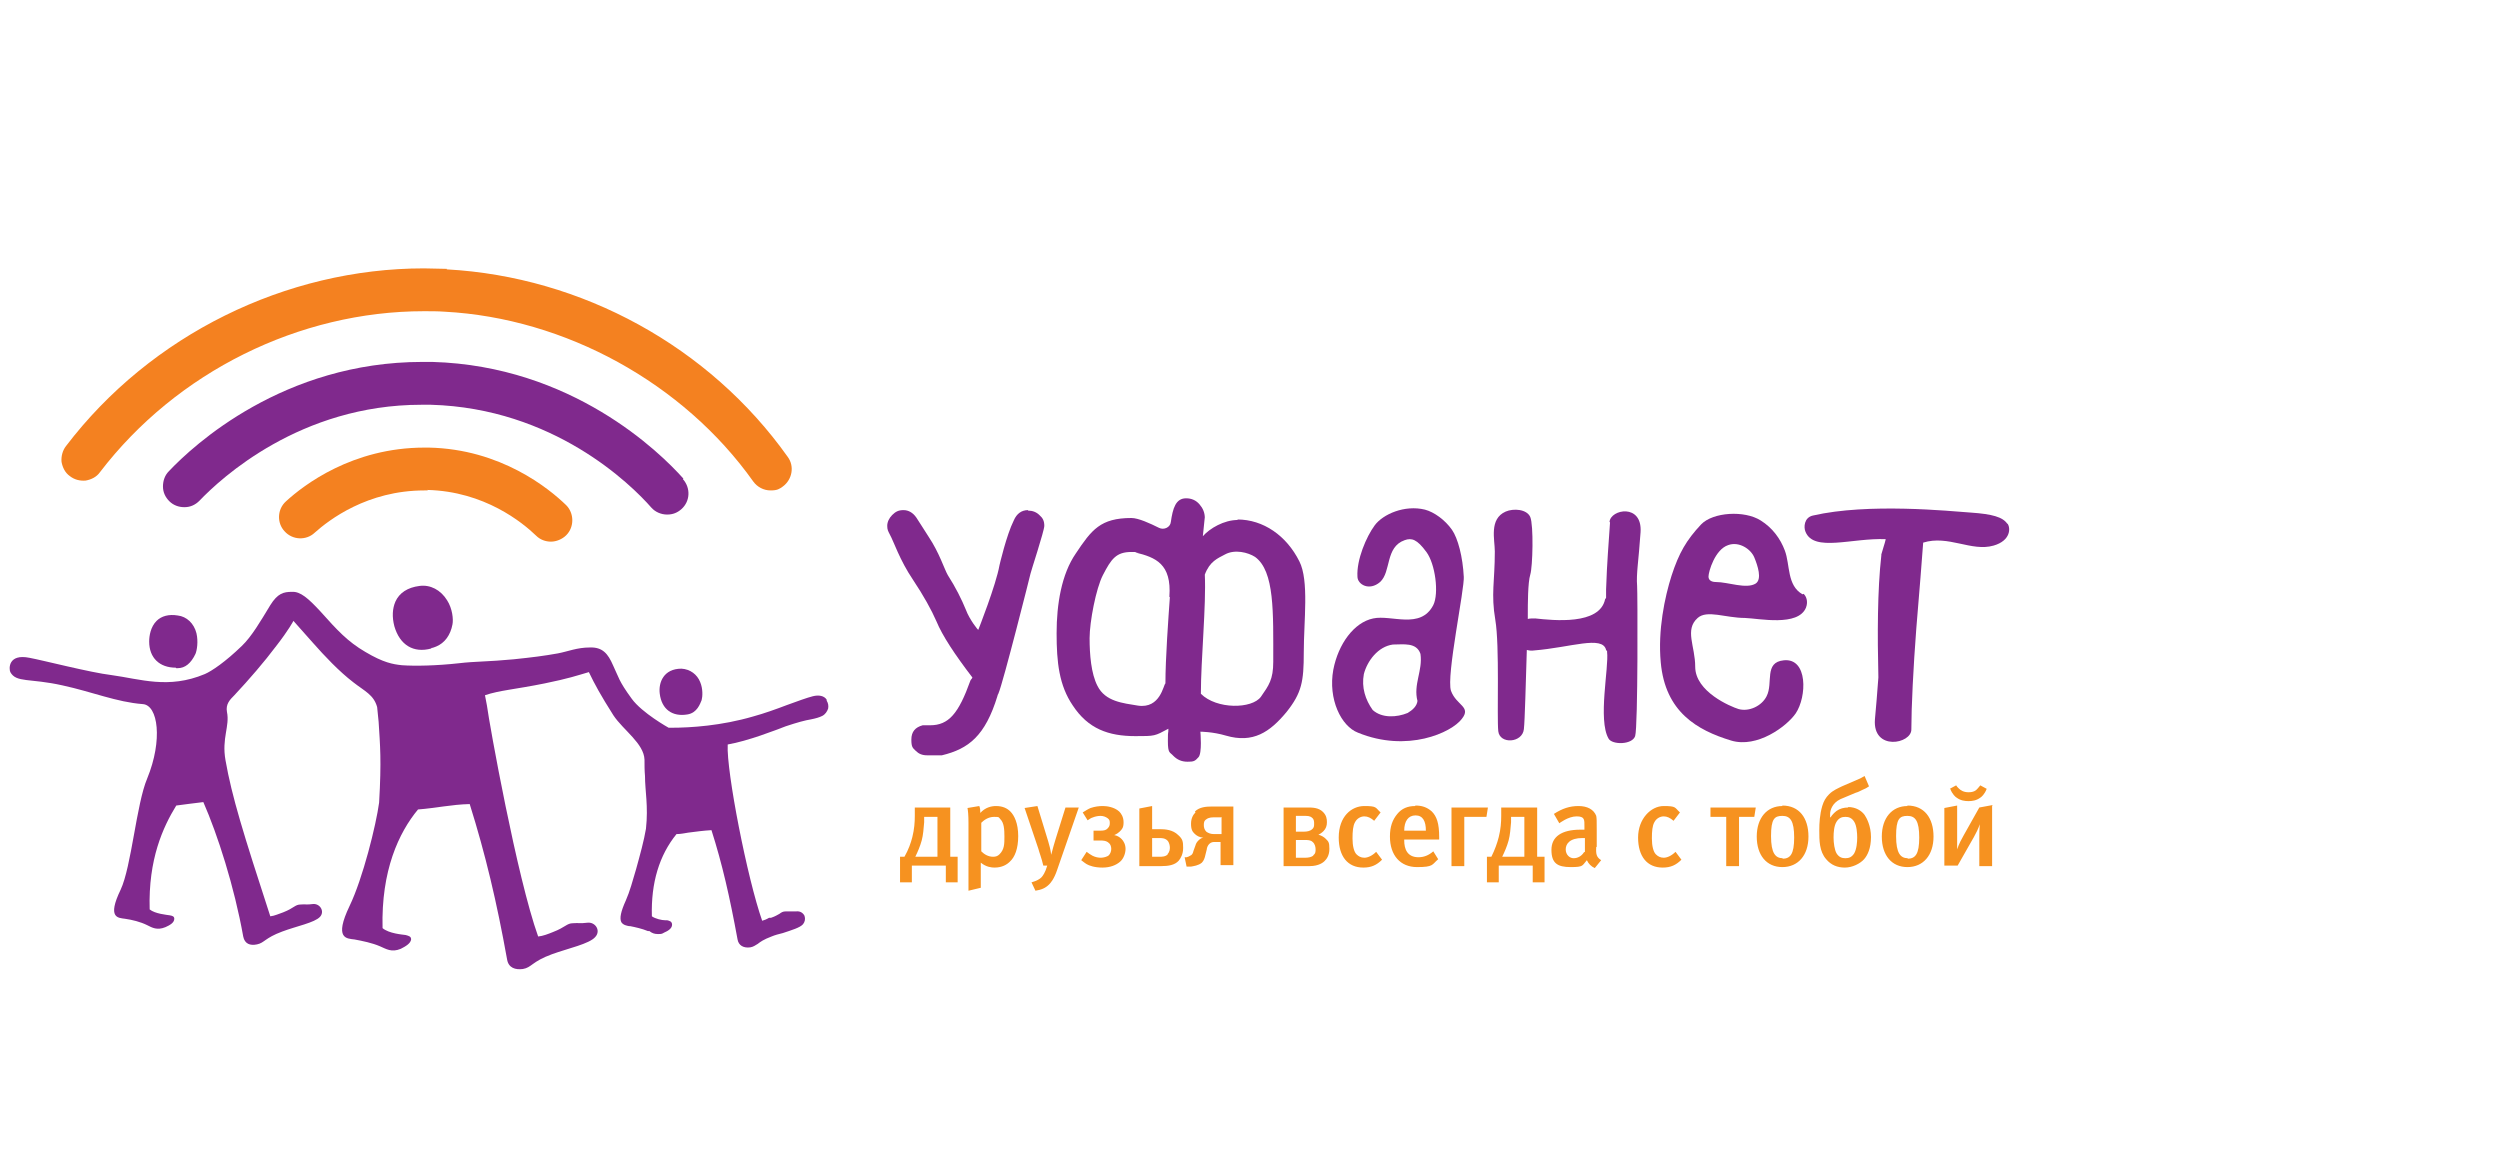 <svg width="280" height="131" viewBox="0 0 280 131" fill="none" xmlns="http://www.w3.org/2000/svg">
<g clip-path="url(#clip0_1826_19326)">
<path d="M92.588 78.364C92.312 77.922 91.705 77.812 91.043 77.978C90.382 78.143 89.334 78.529 88.121 78.97C86.963 79.412 85.584 79.908 84.371 80.239C80.787 81.286 77.368 81.507 75.162 81.507C72.956 81.507 74.941 81.507 74.886 81.507C74.886 81.507 71.908 79.853 70.75 78.253C69.261 76.213 69.316 75.882 68.655 74.504C68.103 73.235 67.497 72.463 66.063 72.518C64.629 72.518 63.636 72.96 62.478 73.18C60.934 73.456 59.666 73.621 57.515 73.842C54.648 74.118 53.269 74.062 51.394 74.283C48.913 74.559 46.486 74.614 44.997 74.504C44.005 74.393 42.957 74.228 40.917 73.015C38.931 71.857 37.773 70.588 35.898 68.493C34.52 67.004 33.638 66.232 32.7 66.287C31.763 66.287 31.101 66.452 30.274 67.776C29.171 69.596 28.178 71.305 27.075 72.353C25.256 74.118 23.711 75.165 22.939 75.496C18.859 77.206 15.715 76.048 12.462 75.606C10.146 75.331 4.797 73.952 3.308 73.676C0.881 73.18 0.992 74.945 1.157 75.276C1.819 76.489 3.308 75.937 7.002 76.764C10.311 77.481 13.068 78.639 15.991 78.86C17.701 78.97 18.252 82.886 16.487 87.187C15.274 90.055 14.723 97.058 13.51 99.65C11.966 102.848 13.234 102.793 14.006 102.903C14.778 103.014 15.715 103.234 16.487 103.62C17.039 103.896 17.59 104.227 18.528 103.841C19.024 103.62 19.52 103.344 19.52 102.903C19.52 102.628 19.3 102.572 19.024 102.517C18.693 102.462 17.37 102.352 16.763 101.855C16.598 96.231 18.252 92.646 19.741 90.22C20.623 90.11 21.781 89.944 22.774 89.834C24.373 93.473 26.248 99.319 27.241 104.888C27.406 105.716 28.013 105.936 28.785 105.771C29.612 105.605 29.667 105.054 31.597 104.337C33.196 103.73 35.237 103.344 35.843 102.683C36.395 102.076 35.843 101.194 35.071 101.249C34.244 101.359 34.299 101.249 33.693 101.304C33.031 101.304 32.976 101.69 31.707 102.186C31.211 102.352 30.77 102.572 30.274 102.628C27.241 93.308 25.972 89.227 25.256 85.147C24.814 82.665 25.752 81.341 25.421 79.742C25.256 78.86 25.752 78.364 26.248 77.867C27.902 76.103 29.612 74.118 30.935 72.353C32.314 70.588 32.865 69.54 32.865 69.54C32.865 69.54 33.858 70.643 35.071 72.022C36.34 73.456 37.939 75.165 39.593 76.434C40.861 77.426 41.854 77.812 42.24 79.191L42.406 80.845C42.571 83.492 42.736 85.147 42.461 89.889C42.13 92.371 40.641 98.381 39.152 101.469C37.387 105.164 38.821 105.109 39.703 105.219C40.586 105.385 41.689 105.605 42.571 105.991C43.233 106.267 43.839 106.708 44.887 106.267C45.439 105.991 45.99 105.66 46.045 105.219C46.045 104.888 45.825 104.833 45.439 104.723C45.053 104.668 43.564 104.558 42.847 103.951C42.681 97.499 44.666 93.253 46.817 90.661C48.913 90.496 50.512 90.11 52.607 90.055C54.372 95.679 55.64 101.028 56.798 107.48C56.964 108.418 57.736 108.638 58.563 108.528C59.556 108.363 59.556 107.701 61.817 106.874C63.636 106.212 66.008 105.716 66.669 104.944C67.331 104.227 66.669 103.234 65.787 103.344C64.85 103.455 64.905 103.344 64.188 103.4C63.471 103.4 63.361 103.841 61.927 104.392C61.376 104.613 60.824 104.833 60.273 104.888C57.901 98.271 54.813 81.121 54.538 79.025L54.317 77.867C55.916 77.316 57.736 77.206 60.989 76.544C63.692 75.993 64.629 75.662 65.953 75.276C66.614 76.654 67.276 77.867 68.71 80.128C69.813 81.783 72.129 83.272 72.184 85.091C72.184 85.698 72.184 86.305 72.239 86.911C72.239 88.566 72.625 90.275 72.349 92.812C72.129 94.135 71.688 95.734 71.246 97.334C70.86 98.657 70.529 99.87 70.088 100.863C69.537 102.076 69.371 102.848 69.592 103.289C69.813 103.62 70.199 103.675 70.474 103.73H70.585C71.136 103.841 71.908 104.006 72.57 104.282H72.735C73.011 104.502 73.287 104.613 73.673 104.613C74.059 104.613 74.114 104.613 74.39 104.447C74.776 104.282 75.272 104.006 75.272 103.565C75.272 103.179 74.941 103.124 74.721 103.069H74.5C74.114 103.069 73.397 102.903 73.011 102.628C72.901 98.878 73.838 95.79 75.768 93.418C76.265 93.418 76.706 93.308 77.092 93.253C77.974 93.143 78.746 93.032 79.684 92.977C80.897 96.782 81.724 100.422 82.606 105.219C82.717 105.881 83.268 106.212 84.04 106.102C84.371 106.047 84.591 105.881 84.867 105.716C85.143 105.495 85.529 105.219 86.411 104.888C86.797 104.723 87.239 104.613 87.68 104.502C88.672 104.172 89.61 103.896 89.941 103.51C90.161 103.234 90.216 102.903 90.106 102.572C89.941 102.242 89.61 102.021 89.169 102.076H88.01C87.68 102.076 87.514 102.186 87.294 102.352C87.073 102.462 86.853 102.628 86.356 102.793H86.136C85.86 102.958 85.584 103.069 85.364 103.124C83.709 98.436 81.338 86.36 81.503 83.382C83.764 82.996 86.853 81.783 88.01 81.341C89.334 80.9 90.161 80.68 90.823 80.57C91.374 80.459 91.76 80.349 92.091 80.183C92.422 80.018 92.643 79.687 92.753 79.356C92.808 79.025 92.753 78.75 92.588 78.474" fill="#80298D"/>
<path d="M76.981 80.019C78.084 79.854 78.415 78.806 78.581 78.42C78.691 78.034 78.746 77.152 78.415 76.379C78.084 75.552 77.312 74.946 76.32 74.891C74.335 74.891 73.728 76.435 73.893 77.703C74.114 79.468 75.327 80.295 76.981 80.019Z" fill="#80298D"/>
<path d="M19.741 74.835H19.907C20.734 74.835 21.396 74.284 21.892 73.236C22.057 72.85 22.223 71.857 22.002 70.92C21.726 69.817 20.899 69.045 19.907 68.935C18.914 68.769 18.087 68.99 17.535 69.541C16.874 70.203 16.708 71.195 16.708 71.857C16.708 73.677 17.866 74.78 19.686 74.78" fill="#80298D"/>
<path d="M48.306 72.575C48.472 72.575 48.692 72.465 48.858 72.409C49.795 72.023 50.457 71.141 50.678 69.928C50.788 69.376 50.678 68.163 50.071 67.226C49.354 66.068 48.196 65.461 46.983 65.626C45.659 65.792 44.722 66.398 44.281 67.391C43.95 68.163 43.895 69.101 44.17 70.148C44.777 72.244 46.321 73.181 48.306 72.63" fill="#80298D"/>
<path d="M50.071 30.113C49.188 30.113 48.361 30.058 47.479 30.058C32.038 30.058 16.873 37.502 7.388 49.965C7.002 50.461 6.837 51.123 6.892 51.73C7.002 52.336 7.278 52.943 7.83 53.329C8.326 53.715 8.932 53.88 9.594 53.825C10.201 53.715 10.807 53.439 11.193 52.888C19.796 41.638 33.527 34.855 47.479 34.855C48.251 34.855 49.023 34.855 49.795 34.91C63.305 35.627 76.54 42.906 84.371 53.935C84.812 54.542 85.529 54.928 86.301 54.928C87.073 54.928 87.293 54.763 87.68 54.487C88.727 53.715 89.003 52.226 88.231 51.178C79.463 38.826 65.18 30.995 50.016 30.168L50.071 30.113Z" fill="#F48120"/>
<path d="M76.54 53.605C73.894 50.627 64.023 40.976 48.416 40.535H47.314C31.763 40.535 21.671 49.855 18.914 52.777C18.473 53.218 18.252 53.825 18.252 54.487C18.252 55.149 18.528 55.7 18.969 56.141C19.41 56.582 20.017 56.803 20.623 56.803C21.23 56.803 20.623 56.803 20.679 56.803C21.34 56.803 21.892 56.527 22.333 56.086C24.759 53.549 33.638 45.333 47.203 45.333C60.769 45.333 47.92 45.333 48.251 45.333C61.982 45.719 70.64 54.211 72.956 56.858C73.397 57.354 74.059 57.63 74.721 57.63C75.382 57.63 75.879 57.41 76.32 57.023C77.312 56.141 77.368 54.652 76.485 53.66L76.54 53.605Z" fill="#80298D"/>
<path d="M47.865 54.873C54.262 55.039 58.508 58.513 60.052 60.002C60.493 60.443 61.1 60.664 61.706 60.664C62.313 60.664 62.974 60.388 63.416 59.947C64.353 59.009 64.298 57.465 63.416 56.583C61.486 54.708 56.081 50.296 48.03 50.131H47.534C39.483 50.131 34.023 54.322 32.038 56.142C31.046 57.024 30.99 58.568 31.873 59.505C32.755 60.498 34.299 60.553 35.236 59.671C36.836 58.237 41.137 54.928 47.534 54.928C53.931 54.928 47.755 54.928 47.92 54.928L47.865 54.873Z" fill="#F48120"/>
<path d="M106.429 90.441H102.458V91.379C102.458 92.096 102.403 92.868 102.183 93.75C102.017 94.412 101.742 95.184 101.3 95.956H100.804V98.823H102.128V96.948H105.933V98.823H107.256V95.956H106.429V90.441ZM104.995 95.956H102.514C102.789 95.404 103.065 94.743 103.23 94.136C103.396 93.529 103.451 92.757 103.506 92.096V91.489H104.995V95.956ZM111.557 90.276C111.006 90.276 110.344 90.441 109.793 91.048C109.793 90.827 109.793 90.552 109.682 90.276L108.359 90.496C108.414 90.772 108.469 91.269 108.469 92.151V99.761L109.848 99.43V96.618C110.454 97.114 111.061 97.169 111.392 97.169C112.219 97.169 112.771 96.838 113.101 96.507C113.653 96.011 114.039 95.074 114.039 93.64C114.039 92.206 113.598 91.324 113.157 90.883C112.826 90.552 112.329 90.276 111.557 90.276ZM111.943 95.68C111.723 95.901 111.502 95.956 111.226 95.956C110.675 95.956 110.234 95.68 109.903 95.349V92.151C110.179 91.875 110.675 91.489 111.337 91.489C111.999 91.489 111.833 91.544 112.054 91.765C112.44 92.151 112.495 92.868 112.495 93.695C112.495 94.522 112.495 95.129 111.943 95.68ZM119.278 90.441H120.822L118.395 97.445C118.064 98.437 117.678 98.879 117.513 99.044C117.072 99.485 116.631 99.651 115.969 99.761L115.528 98.823C116.134 98.658 116.465 98.437 116.631 98.272C116.796 98.107 117.072 97.721 117.292 96.948H116.851C116.631 96.011 116.41 95.515 116.3 95.074L114.756 90.496L116.19 90.276L117.403 94.246C117.513 94.577 117.678 95.239 117.734 95.735C117.899 95.129 118.064 94.467 118.23 93.971L119.333 90.441H119.278ZM125.619 93.971C125.84 94.191 126.061 94.577 126.061 95.074C126.061 95.57 125.84 96.177 125.454 96.507C125.013 96.893 124.351 97.169 123.469 97.169C122.586 97.169 121.98 96.948 121.704 96.783C121.428 96.618 121.263 96.452 121.097 96.342L121.704 95.404C121.925 95.57 122.145 95.735 122.366 95.846C122.697 96.011 123.028 96.066 123.303 96.066C123.579 96.066 124.02 95.956 124.186 95.79C124.351 95.625 124.461 95.349 124.461 95.074C124.461 94.798 124.351 94.522 124.186 94.412C123.91 94.136 123.469 94.136 123.193 94.136H122.476V93.033H123.248C123.469 93.033 123.855 93.033 124.075 92.757C124.241 92.592 124.296 92.427 124.296 92.206C124.296 91.986 124.296 91.82 124.075 91.655C123.855 91.489 123.579 91.379 123.248 91.379C122.917 91.379 122.531 91.489 122.421 91.544C122.2 91.599 121.98 91.765 121.814 91.875L121.263 90.993C121.539 90.827 121.869 90.607 122.145 90.496C122.642 90.331 123.083 90.276 123.524 90.276C123.965 90.276 124.792 90.386 125.344 90.883C125.564 91.103 125.84 91.489 125.84 92.096C125.84 92.702 125.674 92.868 125.399 93.144C125.288 93.254 125.068 93.419 124.792 93.529C125.123 93.585 125.399 93.75 125.619 93.971ZM129.976 92.868H129.038V90.276L127.605 90.552V97.004H130.086C130.858 97.004 131.575 96.893 132.016 96.397C132.237 96.121 132.512 95.68 132.512 94.963C132.512 94.246 132.457 93.971 131.961 93.529C131.354 92.923 130.472 92.868 129.921 92.868H129.976ZM130.803 95.68C130.527 95.956 130.141 95.956 129.866 95.956H129.038V93.86H129.81C130.086 93.86 130.472 93.86 130.748 94.136C130.968 94.357 131.024 94.743 131.024 94.908C131.024 95.074 131.024 95.404 130.748 95.68H130.803ZM133.891 90.993C133.671 91.213 133.395 91.599 133.395 92.261C133.395 92.923 133.56 93.144 133.781 93.364C134.001 93.585 134.332 93.805 134.773 93.805C134.553 93.86 134.387 93.971 134.222 94.136C134.057 94.302 133.946 94.467 133.891 94.688L133.671 95.294C133.615 95.515 133.56 95.68 133.395 95.79C133.34 95.79 133.174 95.956 132.898 96.011H132.678L132.898 97.059H133.395C133.671 97.004 134.222 96.948 134.608 96.618C134.829 96.397 134.939 96.066 134.994 95.79L135.159 95.129C135.159 94.963 135.27 94.688 135.435 94.522C135.656 94.302 135.876 94.302 136.097 94.302H136.703V96.893H138.137V90.331H135.711C135.104 90.331 134.332 90.386 133.836 90.883L133.891 90.993ZM136.814 91.489V93.419H135.987C135.601 93.419 135.325 93.309 135.104 93.144C134.884 92.923 134.829 92.647 134.829 92.427C134.829 92.206 134.829 91.93 135.104 91.765C135.38 91.544 135.766 91.544 135.931 91.544H136.759L136.814 91.489ZM147.567 93.529C147.843 93.419 148.063 93.254 148.229 93.088C148.505 92.813 148.615 92.482 148.615 92.096C148.615 91.71 148.56 91.324 148.174 90.938C147.677 90.441 146.96 90.441 146.464 90.441H143.762V97.004H146.685C147.733 97.004 148.229 96.562 148.339 96.452C148.56 96.232 148.891 95.846 148.891 95.074C148.891 94.302 148.78 94.246 148.449 93.915C148.339 93.805 148.063 93.585 147.622 93.474L147.567 93.529ZM145.141 91.379H146.133C146.409 91.379 146.74 91.379 146.96 91.599C147.181 91.765 147.181 92.041 147.181 92.261C147.181 92.482 147.181 92.702 146.96 92.868C146.74 93.088 146.354 93.144 146.078 93.144H145.141V91.379ZM147.126 95.79C146.905 96.011 146.519 96.066 146.188 96.066H145.141V94.081H146.188C146.464 94.081 146.795 94.081 147.016 94.302C147.291 94.522 147.346 94.908 147.346 95.129C147.346 95.349 147.346 95.625 147.071 95.79H147.126ZM154.129 95.404L154.791 96.287C154.184 96.893 153.578 97.169 152.696 97.169C150.931 97.169 149.938 95.901 149.938 93.805C149.938 91.434 151.372 90.276 152.806 90.276C154.24 90.276 154.019 90.441 154.626 90.993L153.909 91.93C153.523 91.599 153.192 91.434 152.806 91.434C152.42 91.434 151.979 91.655 151.758 92.096C151.538 92.482 151.482 93.088 151.482 93.915C151.482 94.743 151.648 95.404 151.924 95.68C152.144 95.901 152.42 96.066 152.806 96.066C153.192 96.066 153.688 95.846 154.129 95.404ZM158.486 90.276C157.659 90.276 156.997 90.552 156.501 91.158C155.949 91.82 155.673 92.592 155.673 93.695C155.673 95.79 156.831 97.114 158.706 97.114C160.581 97.114 160.361 96.838 161.078 96.232L160.526 95.349C160.03 95.79 159.478 96.011 158.872 96.011C157.603 96.011 157.273 95.074 157.273 94.136V94.026H161.188V93.75C161.188 92.206 160.912 91.434 160.361 90.883C159.809 90.386 159.203 90.221 158.541 90.221L158.486 90.276ZM157.273 93.033C157.273 91.986 157.714 91.324 158.541 91.324C159.368 91.324 159.699 91.986 159.699 93.033H157.273ZM166.537 91.489H164V97.004H162.567V90.441H166.647L166.482 91.489H166.537ZM172.107 90.441H168.136V91.379C168.136 92.096 168.081 92.868 167.86 93.75C167.695 94.412 167.419 95.184 167.033 95.956H166.537V98.823H167.86V96.948H171.665V98.823H172.989V95.956H172.162V90.441H172.107ZM170.728 95.956H168.246C168.522 95.404 168.798 94.743 168.963 94.136C169.129 93.529 169.184 92.757 169.239 92.096V91.489H170.728V95.956ZM178.834 94.853V92.978C178.834 91.986 178.834 91.655 178.779 91.379C178.503 90.662 177.787 90.276 176.794 90.276C175.801 90.276 174.974 90.552 174.037 91.158L174.643 92.206C174.643 92.206 175.636 91.434 176.573 91.434C177.511 91.434 177.456 91.82 177.456 92.592V92.923H177.015C174.919 92.923 173.761 93.695 173.761 95.184C173.761 96.673 174.423 97.114 175.912 97.114C177.401 97.114 177.18 96.948 177.731 96.342C177.897 96.728 178.228 97.059 178.614 97.224L179.331 96.342C178.834 96.011 178.724 95.735 178.779 94.853H178.834ZM177.401 95.46C177.125 95.901 176.684 96.121 176.243 96.121C175.801 96.121 175.36 95.735 175.36 95.129C175.36 94.522 175.801 93.86 177.235 93.86C178.669 93.86 177.511 93.86 177.511 93.86V95.404L177.401 95.46ZM187.658 95.404L188.319 96.287C187.713 96.893 187.106 97.169 186.224 97.169C184.459 97.169 183.466 95.901 183.466 93.805C183.466 91.71 184.9 90.276 186.334 90.276C187.768 90.276 187.547 90.441 188.154 90.993L187.437 91.93C187.051 91.599 186.72 91.434 186.334 91.434C185.948 91.434 185.507 91.655 185.286 92.096C185.066 92.482 185.011 93.088 185.011 93.915C185.011 94.743 185.176 95.404 185.452 95.68C185.672 95.901 185.948 96.066 186.334 96.066C186.72 96.066 187.216 95.846 187.658 95.404ZM191.573 90.441H196.646L196.481 91.489H194.771V97.004H193.337V91.489H191.573V90.441ZM199.624 90.276C197.914 90.276 196.756 91.599 196.756 93.695C196.756 95.79 197.859 97.114 199.624 97.114C201.389 97.114 202.547 95.79 202.547 93.695C202.547 91.599 201.499 90.221 199.624 90.221V90.276ZM199.679 96.121C198.852 96.121 198.356 95.57 198.356 93.64C198.356 91.71 198.742 91.379 199.624 91.379C200.506 91.379 200.947 91.93 200.947 93.805C200.947 95.68 200.506 96.177 199.624 96.177L199.679 96.121ZM207.013 90.441C206.517 90.441 206.076 90.552 205.69 90.827C205.414 91.048 205.194 91.269 205.028 91.544H204.973V91.158C204.973 90.772 205.194 89.945 206.131 89.504L207.841 88.787C208.061 88.732 208.282 88.622 208.613 88.456C208.888 88.346 209.109 88.236 209.33 88.07L208.833 86.912L208.337 87.188L206.297 88.07C205.855 88.291 205.304 88.511 204.863 88.953C204.477 89.338 204.256 89.725 204.091 90.276C203.815 91.213 203.76 92.206 203.76 92.978C203.76 94.136 203.76 95.349 204.532 96.232C205.083 96.893 205.8 97.169 206.627 97.169C207.455 97.169 208.337 96.728 208.778 96.232C209.164 95.79 209.55 95.018 209.55 93.75C209.55 92.482 209.054 91.599 208.833 91.269C208.502 90.827 207.896 90.386 206.958 90.386L207.013 90.441ZM207.675 95.57C207.399 96.011 207.069 96.121 206.683 96.121C206.297 96.121 205.966 96.011 205.69 95.57C205.469 95.184 205.359 94.412 205.359 93.805C205.359 93.199 205.414 92.482 205.69 92.041C205.966 91.599 206.297 91.489 206.683 91.489C207.069 91.489 207.399 91.599 207.675 92.041C207.951 92.482 208.006 93.309 208.006 93.805C208.006 94.302 207.951 95.074 207.675 95.57ZM213.631 90.276C211.921 90.276 210.763 91.599 210.763 93.695C210.763 95.79 211.866 97.114 213.631 97.114C215.395 97.114 216.554 95.79 216.554 93.695C216.554 91.599 215.506 90.221 213.631 90.221V90.276ZM213.686 96.121C212.859 96.121 212.362 95.57 212.362 93.64C212.362 91.71 212.749 91.379 213.631 91.379C214.513 91.379 214.954 91.93 214.954 93.805C214.954 95.68 214.513 96.177 213.631 96.177L213.686 96.121ZM218.373 88.346L219.09 87.96C219.145 88.07 219.256 88.18 219.366 88.291C219.586 88.511 219.917 88.732 220.469 88.732C221.02 88.732 221.296 88.567 221.517 88.291C221.627 88.18 221.737 88.015 221.792 87.96L222.509 88.346C222.289 88.953 221.903 89.283 221.792 89.338C221.351 89.669 220.855 89.725 220.469 89.725C220.083 89.725 219.586 89.669 219.145 89.338C219.035 89.283 218.649 88.953 218.428 88.346H218.373ZM223.116 90.276V97.004H221.682V94.026C221.682 93.364 221.682 92.923 221.737 92.316C221.572 92.813 221.296 93.364 221.075 93.75L219.256 96.948H217.767V90.496L219.2 90.221V95.129C219.421 94.467 219.697 93.971 219.917 93.585L221.682 90.441L223.171 90.166L223.116 90.276Z" fill="#F69220"/>
<path fill-rule="evenodd" clip-rule="evenodd" d="M224.826 58.678C224.329 57.906 223.116 57.575 220.745 57.41C218.374 57.244 209.275 56.307 203.043 57.741C202.051 57.961 201.996 59.064 202.216 59.56C203.154 61.877 207.455 60.222 211.205 60.388C211.095 60.884 210.819 61.656 210.709 62.097V62.207C210.267 66.123 210.267 71.141 210.378 75.828V75.883C210.267 77.593 210.102 79.247 209.992 80.571C209.716 84.155 214.128 83.328 214.072 81.674C214.072 79.192 214.293 74.725 214.624 70.424C214.955 66.343 215.286 62.483 215.396 60.774C218.208 59.891 220.8 61.821 223.282 61.105C225.212 60.553 225.212 59.119 224.826 58.623V58.678Z" fill="#80298D"/>
<path fill-rule="evenodd" clip-rule="evenodd" d="M115.142 57.133C114.425 57.133 113.873 57.519 113.543 58.291C112.715 59.945 111.943 63.309 111.943 63.309C111.557 65.515 109.572 70.533 109.572 70.533C109.572 70.643 108.579 69.375 108.193 68.327C107.697 67.114 107.035 65.791 106.153 64.412C105.767 63.75 105.216 61.93 104.002 60.111C103.396 59.173 102.955 58.456 102.624 57.96C102.238 57.408 101.741 57.133 101.19 57.133C100.639 57.133 100.308 57.298 99.922 57.684C99.591 58.015 99.37 58.456 99.37 58.898C99.37 59.339 99.481 59.504 99.646 59.835C100.087 60.607 100.749 62.703 102.238 64.908C103.451 66.728 104.333 68.327 104.885 69.596C105.546 71.195 106.925 73.29 108.91 75.882L108.855 75.992C108.855 75.992 108.745 76.103 108.69 76.213C107.366 79.908 106.263 81.231 104.168 81.231C102.072 81.231 104.002 81.231 103.892 81.231H103.341C102.514 81.452 102.072 81.948 102.072 82.83C102.072 83.713 102.238 83.768 102.569 84.099C102.9 84.43 103.286 84.595 103.837 84.595H105.491C108.469 83.878 110.344 82.444 111.723 77.922C111.723 77.812 111.833 77.702 111.833 77.647C112.329 76.544 115.417 64.302 115.417 64.246C115.417 64.136 116.962 59.449 116.962 58.898C116.962 58.346 116.796 58.015 116.41 57.684C116.079 57.353 115.638 57.188 115.142 57.188V57.133Z" fill="#80298D"/>
<path fill-rule="evenodd" clip-rule="evenodd" d="M138.634 58.237C137.09 58.237 135.491 59.174 134.719 60.057C134.884 58.513 134.939 57.796 134.939 58.016C134.939 57.41 134.719 56.913 134.333 56.472C133.946 56.031 133.45 55.81 132.844 55.81C131.686 55.81 131.355 56.913 131.134 58.458C131.079 59.064 130.362 59.395 129.811 59.119C128.818 58.623 127.495 58.016 126.722 58.016C123.248 58.016 122.256 59.34 120.491 61.987C118.892 64.303 118.34 67.667 118.34 70.92C118.34 74.174 118.616 76.766 120.16 79.027C121.87 81.618 124.131 82.446 127.164 82.446C129.369 82.446 129.314 82.446 130.858 81.618C130.858 82.391 130.803 81.563 130.803 82.997C130.803 84.431 131.024 84.21 131.41 84.651C131.851 85.093 132.347 85.313 133.009 85.313C133.671 85.313 133.836 85.258 134.222 84.817C134.663 84.376 134.443 81.949 134.443 81.949C134.443 81.949 135.821 81.949 137.31 82.391C140.343 83.273 142.218 82.004 144.093 79.743C145.803 77.593 146.023 76.325 146.023 73.071C146.023 69.542 146.63 65.02 145.527 62.869C144.093 60.002 141.501 58.182 138.579 58.182L138.634 58.237ZM131.024 66.895C130.858 69.266 130.528 73.733 130.528 76.545C130.307 76.655 129.976 79.413 127.439 79.027C125.785 78.751 123.8 78.585 122.917 76.821C122.201 75.442 122.035 73.291 122.035 71.472C122.035 69.652 122.752 65.902 123.524 64.413C124.462 62.593 125.013 61.821 126.722 61.821C128.432 61.821 126.998 61.821 127.164 61.877C129.425 62.428 131.244 63.145 130.969 66.84L131.024 66.895ZM142.604 74.119C142.604 76.104 142.108 76.766 141.226 78.034C140.233 79.413 136.263 79.468 134.498 77.703C134.498 73.898 135.105 67.777 134.939 64.358C135.491 62.869 136.373 62.538 137.2 62.097C138.303 61.49 139.792 61.877 140.564 62.373C142.77 63.972 142.604 68.604 142.604 74.119Z" fill="#80298D"/>
<path fill-rule="evenodd" clip-rule="evenodd" d="M163.945 64.633C163.835 62.372 163.283 60.277 162.622 59.339C161.85 58.236 160.636 57.354 159.589 57.078C157.328 56.527 154.901 57.575 153.964 58.843C153.026 60.111 151.923 62.703 152.034 64.578C152.034 65.46 153.357 66.232 154.57 65.185C155.839 64.027 155.122 61.269 157.328 60.497C158.1 60.222 158.706 60.387 159.754 61.821C160.747 63.144 161.188 66.453 160.526 67.776C159.092 70.534 155.839 68.824 153.798 69.265C151.648 69.707 149.883 72.133 149.332 75.001C148.725 78.309 150.214 81.342 152.089 82.059C157.603 84.32 162.566 82.059 163.724 80.515C164.827 79.136 163.118 79.026 162.511 77.372C161.96 75.717 164.055 65.957 163.945 64.523V64.633ZM158.761 78.475C158.706 79.081 158.21 79.522 157.659 79.853C156.445 80.35 154.791 80.46 153.743 79.522C152.916 78.364 152.475 76.986 152.751 75.497C153.137 74.008 154.35 72.409 156.004 72.188C157.162 72.188 158.651 71.912 159.092 73.236C159.368 75.111 158.265 76.655 158.761 78.53V78.475Z" fill="#80298D"/>
<path fill-rule="evenodd" clip-rule="evenodd" d="M201.885 66.564C200.12 65.572 200.506 63.256 199.9 61.657C199.403 60.333 198.521 59.12 197.198 58.293C195.378 57.135 191.849 57.355 190.525 58.734C188.871 60.498 188.044 61.932 187.216 64.469C186.444 66.895 185.672 70.59 186.003 74.174C186.5 79.744 190.084 81.784 193.889 82.942C196.812 83.825 200.12 81.343 201.113 79.909C202.381 78.035 202.492 73.678 199.789 73.954C197.529 74.174 198.631 76.491 197.859 77.98C197.308 79.082 195.874 79.744 194.716 79.413C193.834 79.138 189.863 77.483 189.863 74.671C189.863 72.355 188.65 70.535 190.139 69.211C191.187 68.274 193.282 69.211 195.433 69.211C197.032 69.267 201.389 70.204 202.271 68.053C202.547 67.337 202.271 66.73 201.995 66.509L201.885 66.564ZM196.646 65.351C195.598 66.013 193.558 65.186 192.179 65.186C191.738 65.186 191.352 65.02 191.352 64.579C191.352 64.028 192.069 61.546 193.558 61.05C194.771 60.609 196.095 61.491 196.481 62.429C196.867 63.366 197.363 64.855 196.646 65.351Z" fill="#80298D"/>
<path fill-rule="evenodd" clip-rule="evenodd" d="M180.324 58.511C180.158 61.103 179.993 62.757 179.882 66.011V66.948C179.882 66.948 179.827 67.059 179.772 67.114C179.165 70.037 173.982 69.485 171.941 69.264C171.611 69.264 171.335 69.264 171.114 69.32V68.823C171.114 67.721 171.114 65.239 171.39 64.357C171.666 63.474 171.776 58.842 171.39 57.905C171.004 57.022 169.515 56.912 168.633 57.298C166.758 58.125 167.42 60.441 167.42 61.765C167.42 65.129 166.978 66.507 167.475 69.43C167.971 72.353 167.64 80.293 167.806 81.893C167.971 83.382 170.508 83.216 170.673 81.672C170.783 80.79 170.894 76.268 171.004 72.794C171.225 72.849 171.5 72.904 171.831 72.849C175.912 72.518 179.496 71.139 179.882 72.794C179.882 72.794 179.882 72.849 179.993 72.904V73.014C180.213 74.724 178.945 80.624 180.158 82.72C180.544 83.437 182.805 83.437 183.136 82.444C183.467 81.396 183.412 66.176 183.357 65.625C183.246 64.246 183.522 62.868 183.743 59.614C183.963 56.361 180.379 57.022 180.268 58.456L180.324 58.511Z" fill="#80298D"/>
</g>
<defs>
<clipPath id="clip0_1826_19326">
<rect width="223.944" height="78.499" fill="white" transform="translate(1.08 30.058)"/>
</clipPath>
</defs>
</svg>
